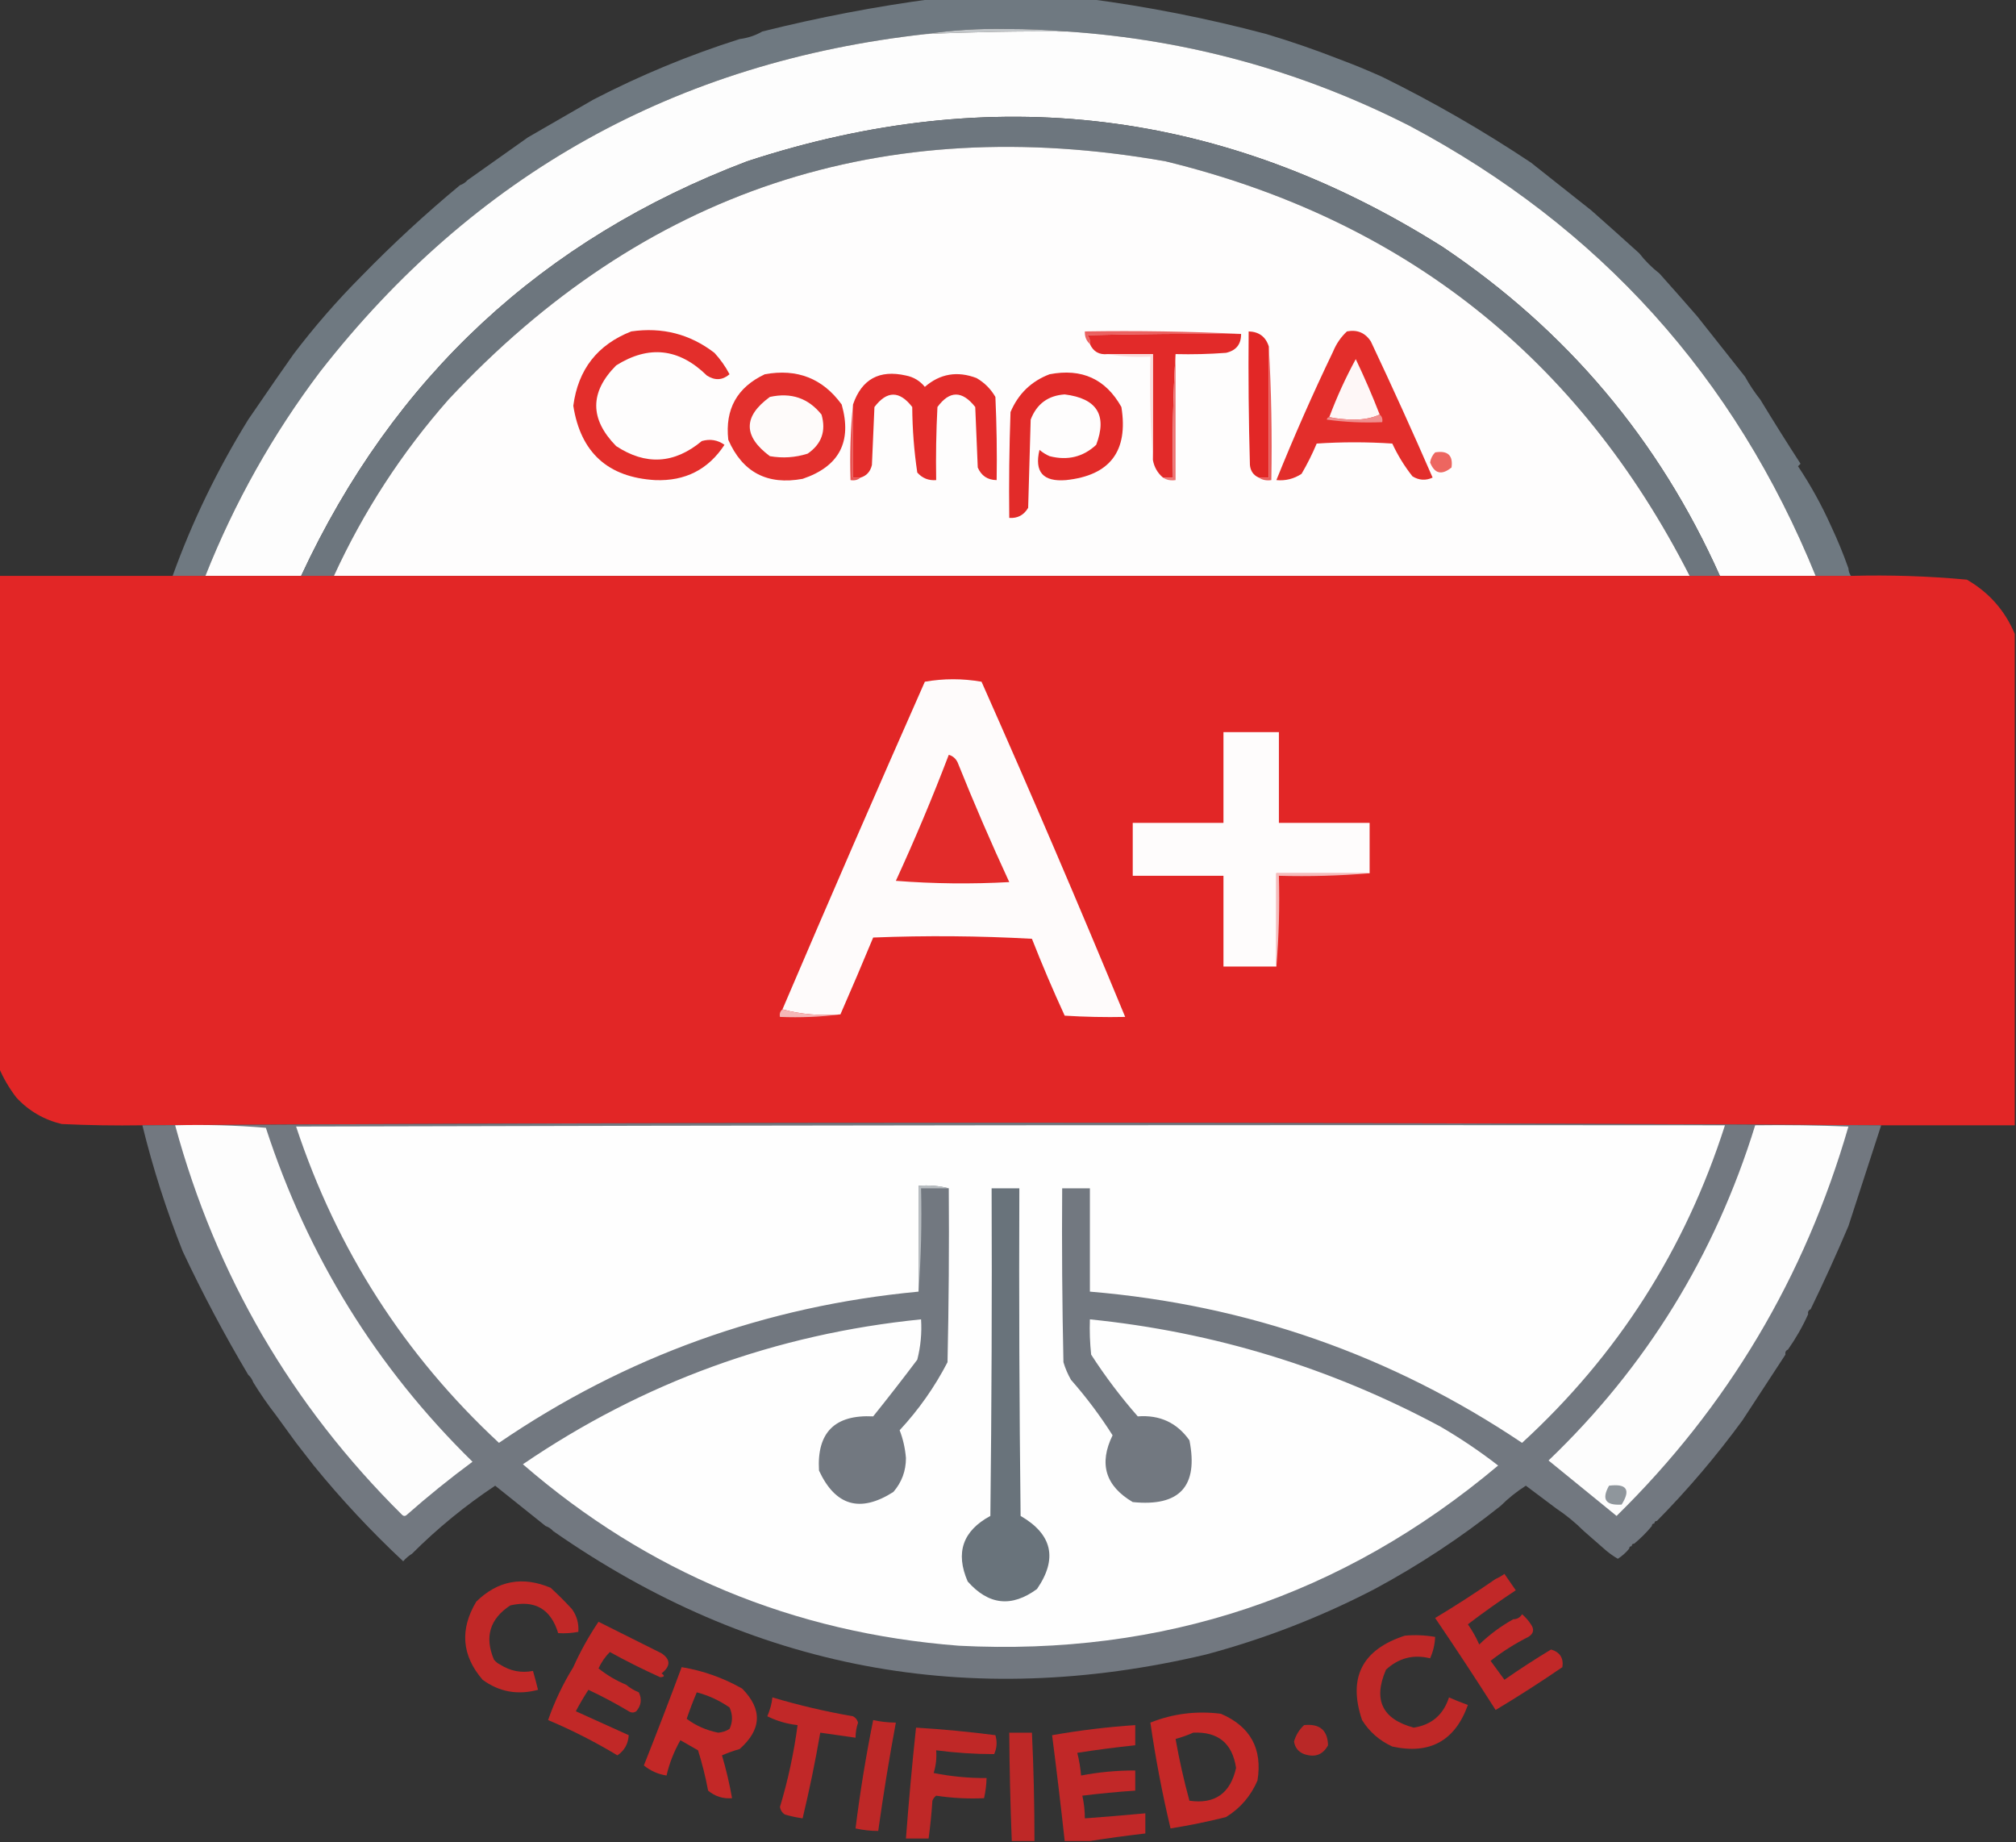 <?xml version="1.0" encoding="UTF-8"?>
<!DOCTYPE svg PUBLIC "-//W3C//DTD SVG 1.1//EN" "http://www.w3.org/Graphics/SVG/1.1/DTD/svg11.dtd">
<svg xmlns="http://www.w3.org/2000/svg" version="1.1" width="800px" height="731px" style="shape-rendering:geometricPrecision; text-rendering:geometricPrecision; image-rendering:optimizeQuality; fill-rule:evenodd; clip-rule:evenodd" xmlns:xlink="http://www.w3.org/1999/xlink">
<rect width="100%" height="100%" fill="#333333" stroke="none"/>
<g><path style="opacity:0.999" fill="#6f7981" d="M 370.5,-0.5 C 390.833,-0.5 411.167,-0.5 431.5,-0.5C 455.37,2.607 479.036,7.274 502.5,13.5C 512.197,16.4 521.864,19.733 531.5,23.5C 537.171,25.618 542.838,27.952 548.5,30.5C 568.83,40.504 588.497,51.838 607.5,64.5C 615.498,70.831 623.498,77.164 631.5,83.5C 634.474,86.138 637.474,88.805 640.5,91.5C 643.808,94.472 647.141,97.472 650.5,100.5C 652.833,103.5 655.5,106.167 658.5,108.5C 661.195,111.526 663.862,114.526 666.5,117.5C 668.862,120.192 671.196,122.859 673.5,125.5C 679.836,133.502 686.169,141.502 692.5,149.5C 694.265,152.709 696.265,155.709 698.5,158.5C 703.697,167.056 709.031,175.556 714.5,184C 714.167,184.333 713.833,184.667 713.5,185C 718.51,192.525 722.843,200.358 726.5,208.5C 729.156,214.13 731.489,219.797 733.5,225.5C 733.557,226.609 733.89,227.609 734.5,228.5C 729.833,228.5 725.167,228.5 720.5,228.5C 688.439,149.601 634.772,90.101 559.5,50C 516.728,28.243 471.394,15.743 423.5,12.5C 415.674,11.834 407.674,11.5 399.5,11.5C 388.618,11.276 377.951,11.942 367.5,13.5C 268.312,24.5 188.146,69.167 127,147.5C 108.234,172.353 93.068,199.353 81.5,228.5C 77.167,228.5 72.833,228.5 68.5,228.5C 76.23,207.032 86.23,186.366 98.5,166.5C 102.104,161.211 105.771,155.877 109.5,150.5C 111.801,147.19 114.134,143.857 116.5,140.5C 124.802,129.565 133.802,119.232 143.5,109.5C 155.821,96.849 168.821,84.849 182.5,73.5C 183.71,73.068 184.71,72.401 185.5,71.5C 193.523,65.801 201.523,60.134 209.5,54.5C 218.152,49.524 226.818,44.524 235.5,39.5C 254.189,29.818 273.523,21.818 293.5,15.5C 296.785,15.072 299.785,14.072 302.5,12.5C 325.035,6.859 347.702,2.526 370.5,-0.5 Z"/></g>
<g><path style="opacity:0.004" fill="#a5acb0" d="M 302.5,12.5 C 301.833,11.167 301.833,11.167 302.5,12.5 Z"/></g>
<g><path style="opacity:1" fill="#c2c6c9" d="M 423.5,12.5 C 404.82,12.33 386.154,12.663 367.5,13.5C 377.951,11.942 388.618,11.276 399.5,11.5C 407.674,11.5 415.674,11.834 423.5,12.5 Z"/></g>
<g><path style="opacity:1" fill="#fdfdfd" d="M 423.5,12.5 C 471.394,15.743 516.728,28.243 559.5,50C 634.772,90.101 688.439,149.601 720.5,228.5C 707.833,228.5 695.167,228.5 682.5,228.5C 658.409,174.561 621.742,131.061 572.5,98C 485.986,43.403 393.986,32.07 296.5,64C 215.152,94.85 156.152,149.684 119.5,228.5C 106.833,228.5 94.167,228.5 81.5,228.5C 93.068,199.353 108.234,172.353 127,147.5C 188.146,69.167 268.312,24.5 367.5,13.5C 386.154,12.663 404.82,12.33 423.5,12.5 Z"/></g>
<g><path style="opacity:0.004" fill="#a5acb0" d="M 502.5,12.5 C 503.833,13.167 503.833,13.167 502.5,12.5 Z"/></g>
<g><path style="opacity:0.004" fill="#a5acb0" d="M 293.5,15.5 C 292.833,14.167 292.833,14.167 293.5,15.5 Z"/></g>
<g><path style="opacity:0.004" fill="#a5acb0" d="M 531.5,22.5 C 532.833,23.167 532.833,23.167 531.5,22.5 Z"/></g>
<g><path style="opacity:0.004" fill="#a5acb0" d="M 548.5,29.5 C 549.833,30.167 549.833,30.167 548.5,29.5 Z"/></g>
<g><path style="opacity:0.004" fill="#a9b0b4" d="M 235.5,39.5 C 234.833,38.167 234.833,38.167 235.5,39.5 Z"/></g>
<g><path style="opacity:1" fill="#6d767e" d="M 682.5,228.5 C 678.5,228.5 674.5,228.5 670.5,228.5C 626.413,141.932 557.079,87.099 462.5,64C 350.2,44.211 255.366,75.711 178,158.5C 159.393,179.605 144.226,202.938 132.5,228.5C 128.167,228.5 123.833,228.5 119.5,228.5C 156.152,149.684 215.152,94.85 296.5,64C 393.986,32.07 485.986,43.403 572.5,98C 621.742,131.061 658.409,174.561 682.5,228.5 Z"/></g>
<g><path style="opacity:0.004" fill="#9da5a9" d="M 209.5,54.5 C 208.833,53.167 208.833,53.167 209.5,54.5 Z"/></g>
<g><path style="opacity:1" fill="#fefdfd" d="M 670.5,228.5 C 491.167,228.5 311.833,228.5 132.5,228.5C 144.226,202.938 159.393,179.605 178,158.5C 255.366,75.711 350.2,44.211 462.5,64C 557.079,87.099 626.413,141.932 670.5,228.5 Z"/></g>
<g><path style="opacity:0.004" fill="#a1a8ac" d="M 607.5,63.5 C 608.833,64.167 608.833,64.167 607.5,63.5 Z"/></g>
<g><path style="opacity:0.004" fill="#99a1a5" d="M 185.5,71.5 C 184.833,70.167 184.833,70.167 185.5,71.5 Z"/></g>
<g><path style="opacity:0.004" fill="#a5acb0" d="M 182.5,73.5 C 181.833,72.167 181.833,72.167 182.5,73.5 Z"/></g>
<g><path style="opacity:0.004" fill="#a1a8ac" d="M 631.5,82.5 C 632.833,83.167 632.833,83.167 631.5,82.5 Z"/></g>
<g><path style="opacity:0.004" fill="#949ca1" d="M 640.5,90.5 C 641.833,91.167 641.833,91.167 640.5,90.5 Z"/></g>
<g><path style="opacity:0.004" fill="#a1a8ac" d="M 650.5,99.5 C 651.833,100.167 651.833,100.167 650.5,99.5 Z"/></g>
<g><path style="opacity:0.004" fill="#a1a8ac" d="M 658.5,107.5 C 659.833,108.167 659.833,108.167 658.5,107.5 Z"/></g>
<g><path style="opacity:0.004" fill="#949ca1" d="M 143.5,109.5 C 142.833,108.167 142.833,108.167 143.5,109.5 Z"/></g>
<g><path style="opacity:0.004" fill="#949ca1" d="M 666.5,116.5 C 667.833,117.167 667.833,117.167 666.5,116.5 Z"/></g>
<g><path style="opacity:0.004" fill="#a1a8ac" d="M 673.5,124.5 C 674.833,125.167 674.833,125.167 673.5,124.5 Z"/></g>
<g><path style="opacity:1" fill="#ea6261" d="M 492.5,132.5 C 472.164,132.333 451.831,132.5 431.5,133C 432.337,134.011 432.67,135.178 432.5,136.5C 431.069,135.22 430.402,133.553 430.5,131.5C 451.34,131.169 472.007,131.503 492.5,132.5 Z"/></g>
<g><path style="opacity:1" fill="#e32e2b" d="M 250.5,131.5 C 262.814,129.723 273.814,132.556 283.5,140C 285.869,142.57 287.869,145.404 289.5,148.5C 286.7,150.902 283.7,151.068 280.5,149C 269.459,138.179 257.459,136.846 244.5,145C 233.97,155.603 233.97,166.27 244.5,177C 256.26,184.744 267.594,184.077 278.5,175C 281.792,174.064 284.792,174.564 287.5,176.5C 281.065,186.302 271.898,190.968 260,190.5C 241.24,189.407 230.406,179.573 227.5,161C 229.401,146.607 237.068,136.773 250.5,131.5 Z"/></g>
<g><path style="opacity:1" fill="#e22726" d="M 503.5,137.5 C 503.5,154.833 503.5,172.167 503.5,189.5C 502.167,189.5 500.833,189.5 499.5,189.5C 497.39,188.547 496.223,186.881 496,184.5C 495.5,166.836 495.333,149.17 495.5,131.5C 499.627,131.635 502.294,133.635 503.5,137.5 Z"/></g>
<g><path style="opacity:1" fill="#e32e2b" d="M 534.5,131.5 C 538.594,130.705 541.761,132.038 544,135.5C 552.458,153.412 560.624,171.412 568.5,189.5C 565.761,190.767 563.094,190.601 560.5,189C 557.332,185.001 554.665,180.668 552.5,176C 542.5,175.333 532.5,175.333 522.5,176C 520.771,180.124 518.771,184.124 516.5,188C 513.464,190.006 510.131,190.84 506.5,190.5C 513.415,173.328 520.915,156.328 529,139.5C 530.273,136.403 532.107,133.736 534.5,131.5 Z"/></g>
<g><path style="opacity:1" fill="#e22a29" d="M 492.5,132.5 C 492.531,136.597 490.531,139.097 486.5,140C 479.842,140.5 473.175,140.666 466.5,140.5C 465.504,156.658 465.17,172.991 465.5,189.5C 464.167,189.5 462.833,189.5 461.5,189.5C 459.331,187.66 457.998,185.326 457.5,182.5C 457.5,168.5 457.5,154.5 457.5,140.5C 451.5,140.5 445.5,140.5 439.5,140.5C 436.188,140.851 433.855,139.518 432.5,136.5C 432.67,135.178 432.337,134.011 431.5,133C 451.831,132.5 472.164,132.333 492.5,132.5 Z"/></g>
<g><path style="opacity:0.004" fill="#9da5a9" d="M 116.5,140.5 C 115.833,139.167 115.833,139.167 116.5,140.5 Z"/></g>
<g><path style="opacity:1" fill="#fadbdb" d="M 439.5,140.5 C 445.5,140.5 451.5,140.5 457.5,140.5C 457.5,154.5 457.5,168.5 457.5,182.5C 456.504,169.01 456.171,155.344 456.5,141.5C 450.642,141.822 444.975,141.489 439.5,140.5 Z"/></g>
<g><path style="opacity:1" fill="#e95b5a" d="M 503.5,137.5 C 504.497,154.992 504.83,172.659 504.5,190.5C 502.585,190.784 500.919,190.451 499.5,189.5C 500.833,189.5 502.167,189.5 503.5,189.5C 503.5,172.167 503.5,154.833 503.5,137.5 Z"/></g>
<g><path style="opacity:1" fill="#ec7473" d="M 466.5,140.5 C 466.5,157.167 466.5,173.833 466.5,190.5C 464.585,190.784 462.919,190.451 461.5,189.5C 462.833,189.5 464.167,189.5 465.5,189.5C 465.17,172.991 465.504,156.658 466.5,140.5 Z"/></g>
<g><path style="opacity:1" fill="#fef7f7" d="M 547.5,164.5 C 544.572,165.82 541.239,166.486 537.5,166.5C 533.982,166.498 530.649,166.165 527.5,165.5C 530.457,157.586 533.957,149.919 538,142.5C 541.454,149.738 544.621,157.072 547.5,164.5 Z"/></g>
<g><path style="opacity:0.004" fill="#9da5a9" d="M 692.5,148.5 C 693.833,149.167 693.833,149.167 692.5,148.5 Z"/></g>
<g><path style="opacity:0.004" fill="#99a1a5" d="M 109.5,150.5 C 108.833,149.167 108.833,149.167 109.5,150.5 Z"/></g>
<g><path style="opacity:1" fill="#e3302d" d="M 303.5,148.5 C 316.345,146.162 326.512,150.162 334,160.5C 338.198,175.272 333.031,185.105 318.5,190C 304.485,192.578 294.652,187.411 289,174.5C 287.657,162.352 292.491,153.686 303.5,148.5 Z"/></g>
<g><path style="opacity:1" fill="#e32d2b" d="M 341.5,189.5 C 340.5,189.5 339.5,189.5 338.5,189.5C 338.5,179.833 338.5,170.167 338.5,160.5C 341.949,150.438 348.949,146.605 359.5,149C 362.548,149.606 365.048,151.106 367,153.5C 373.036,148.278 379.869,147.111 387.5,150C 390.667,151.833 393.167,154.333 395,157.5C 395.5,168.495 395.667,179.495 395.5,190.5C 391.91,190.456 389.41,188.789 388,185.5C 387.667,177.5 387.333,169.5 387,161.5C 381.818,154.91 376.818,154.91 372,161.5C 371.5,171.161 371.334,180.828 371.5,190.5C 368.495,190.747 365.995,189.747 364,187.5C 362.725,178.935 362.058,170.268 362,161.5C 356.965,154.956 351.965,154.956 347,161.5C 346.667,169.167 346.333,176.833 346,184.5C 345.388,187.115 343.888,188.781 341.5,189.5 Z"/></g>
<g><path style="opacity:1" fill="#e22b29" d="M 416.5,148.5 C 429.277,146.045 438.777,150.378 445,161.5C 447.813,179.007 440.479,188.673 423,190.5C 413.898,191.238 410.398,187.238 412.5,178.5C 413.7,179.531 415.034,180.365 416.5,181C 423.642,182.832 429.808,181.332 435,176.5C 439.472,164.756 435.305,158.089 422.5,156.5C 415.886,156.944 411.386,160.277 409,166.5C 408.667,178.167 408.333,189.833 408,201.5C 406.285,204.397 403.785,205.731 400.5,205.5C 400.333,191.496 400.5,177.496 401,163.5C 404.081,156.251 409.247,151.251 416.5,148.5 Z"/></g>
<g><path style="opacity:1" fill="#fefbfa" d="M 305.5,157.5 C 313.945,155.639 320.778,157.973 326,164.5C 327.874,171.011 326.041,176.178 320.5,180C 315.618,181.555 310.618,181.888 305.5,181C 294.864,173.087 294.864,165.254 305.5,157.5 Z"/></g>
<g><path style="opacity:0.004" fill="#a9b0b4" d="M 698.5,157.5 C 699.833,158.167 699.833,158.167 698.5,157.5 Z"/></g>
<g><path style="opacity:1" fill="#e85352" d="M 338.5,160.5 C 338.5,170.167 338.5,179.833 338.5,189.5C 339.5,189.5 340.5,189.5 341.5,189.5C 340.432,190.434 339.099,190.768 337.5,190.5C 337.173,180.319 337.506,170.319 338.5,160.5 Z"/></g>
<g><path style="opacity:0.004" fill="#99a1a5" d="M 98.5,166.5 C 97.833,165.167 97.833,165.167 98.5,166.5 Z"/></g>
<g><path style="opacity:1" fill="#f08f8f" d="M 547.5,164.5 C 548.404,165.209 548.737,166.209 548.5,167.5C 541.137,167.831 533.803,167.497 526.5,166.5C 526.624,165.893 526.957,165.56 527.5,165.5C 530.649,166.165 533.982,166.498 537.5,166.5C 541.239,166.486 544.572,165.82 547.5,164.5 Z"/></g>
<g><path style="opacity:1" fill="#ed6660" d="M 569.5,179.5 C 574.501,178.671 576.668,180.671 576,185.5C 572.109,188.652 569.276,187.985 567.5,183.5C 567.752,181.927 568.418,180.594 569.5,179.5 Z"/></g>
<g><path style="opacity:0.004" fill="#a1a8ac" d="M 726.5,207.5 C 727.833,208.167 727.833,208.167 726.5,207.5 Z"/></g>
<g><path style="opacity:0.004" fill="#a1a8ac" d="M 733.5,224.5 C 734.833,225.167 734.833,225.167 733.5,224.5 Z"/></g>
<g><path style="opacity:0.998" fill="#e22626" d="M -0.5,228.5 C 22.5,228.5 45.5,228.5 68.5,228.5C 72.833,228.5 77.167,228.5 81.5,228.5C 94.167,228.5 106.833,228.5 119.5,228.5C 123.833,228.5 128.167,228.5 132.5,228.5C 311.833,228.5 491.167,228.5 670.5,228.5C 674.5,228.5 678.5,228.5 682.5,228.5C 695.167,228.5 707.833,228.5 720.5,228.5C 725.167,228.5 729.833,228.5 734.5,228.5C 749.883,228.082 765.216,228.582 780.5,230C 789.27,235.06 795.604,242.227 799.5,251.5C 799.5,316.5 799.5,381.5 799.5,446.5C 781.833,446.5 764.167,446.5 746.5,446.5C 516.402,445.167 286.402,445.167 56.5,446.5C 45.828,446.667 35.161,446.5 24.5,446C 17.398,444.286 11.398,440.786 6.5,435.5C 3.633,431.76 1.3,427.76 -0.5,423.5C -0.5,358.5 -0.5,293.5 -0.5,228.5 Z"/></g>
<g><path style="opacity:1" fill="#fefbfb" d="M 333.5,402.5 C 325.427,403.132 317.76,402.465 310.5,400.5C 329.026,357.106 347.86,313.773 367,270.5C 374.442,269.187 381.942,269.187 389.5,270.5C 409.097,314.641 428.097,358.974 446.5,403.5C 438.493,403.666 430.493,403.5 422.5,403C 417.879,392.973 413.545,382.807 409.5,372.5C 388.508,371.334 367.508,371.167 346.5,372C 342.261,382.22 337.928,392.386 333.5,402.5 Z"/></g>
<g><path style="opacity:1" fill="#fefcfc" d="M 543.5,346.5 C 531.167,346.5 518.833,346.5 506.5,346.5C 506.5,358.833 506.5,371.167 506.5,383.5C 499.5,383.5 492.5,383.5 485.5,383.5C 485.5,371.5 485.5,359.5 485.5,347.5C 473.5,347.5 461.5,347.5 449.5,347.5C 449.5,340.5 449.5,333.5 449.5,326.5C 461.5,326.5 473.5,326.5 485.5,326.5C 485.5,314.5 485.5,302.5 485.5,290.5C 492.833,290.5 500.167,290.5 507.5,290.5C 507.5,302.5 507.5,314.5 507.5,326.5C 519.5,326.5 531.5,326.5 543.5,326.5C 543.5,333.167 543.5,339.833 543.5,346.5 Z"/></g>
<g><path style="opacity:1" fill="#e22b2a" d="M 376.5,299.5 C 378.074,299.937 379.241,300.937 380,302.5C 386.429,318.523 393.262,334.356 400.5,350C 385.489,350.833 370.489,350.666 355.5,349.5C 363.07,333.031 370.07,316.365 376.5,299.5 Z"/></g>
<g><path style="opacity:1" fill="#f6bbbb" d="M 543.5,346.5 C 531.678,347.495 519.678,347.828 507.5,347.5C 507.828,359.678 507.495,371.678 506.5,383.5C 506.5,371.167 506.5,358.833 506.5,346.5C 518.833,346.5 531.167,346.5 543.5,346.5 Z"/></g>
<g><path style="opacity:1" fill="#f5b7b7" d="M 310.5,400.5 C 317.76,402.465 325.427,403.132 333.5,402.5C 325.684,403.492 317.684,403.826 309.5,403.5C 309.263,402.209 309.596,401.209 310.5,400.5 Z"/></g>
<g><path style="opacity:0.004" fill="#e12625" d="M 6.5,435.5 C 5.833,436.167 5.833,436.167 6.5,435.5 Z"/></g>
<g><path style="opacity:1" fill="#727880" d="M 746.5,446.5 C 742.165,459.85 737.832,473.184 733.5,486.5C 728.8,497.571 723.8,508.571 718.5,519.5C 717.662,519.842 717.328,520.508 717.5,521.5C 715.302,526.382 712.635,531.049 709.5,535.5C 708.662,535.842 708.328,536.508 708.5,537.5C 702.836,546.165 697.17,554.831 691.5,563.5C 681.149,577.674 669.816,591.007 657.5,603.5C 656.833,603.5 656.5,603.833 656.5,604.5C 655.833,604.5 655.5,604.833 655.5,605.5C 653.403,608.053 651.07,610.386 648.5,612.5C 647.833,612.5 647.5,612.833 647.5,613.5C 646.833,613.5 646.5,613.833 646.5,614.5C 645.215,616.062 643.715,617.396 642,618.5C 640.019,617.35 638.186,616.016 636.5,614.5C 633.859,612.196 631.192,609.862 628.5,607.5C 625.149,604.152 621.482,601.152 617.5,598.5C 613.568,595.521 609.568,592.521 605.5,589.5C 601.835,591.841 598.501,594.507 595.5,597.5C 579.792,610.016 563.125,621.016 545.5,630.5C 524.043,641.644 501.71,650.311 478.5,656.5C 384.57,678.752 298.237,662.418 219.5,607.5C 218.71,606.599 217.71,605.932 216.5,605.5C 209.864,600.175 203.197,594.842 196.5,589.5C 184.585,597.419 173.585,606.419 163.5,616.5C 162.206,617.29 161.039,618.29 160,619.5C 147.284,607.619 135.451,594.952 124.5,581.5C 122.136,578.476 119.803,575.476 117.5,572.5C 114.772,568.788 112.106,565.122 109.5,561.5C 106.241,557.304 103.241,552.97 100.5,548.5C 100.068,547.29 99.401,546.29 98.5,545.5C 89.033,529.565 80.367,513.232 72.5,496.5C 66.012,480.193 60.678,463.526 56.5,446.5C 286.402,445.167 516.402,445.167 746.5,446.5 Z"/></g>
<g><path style="opacity:1" fill="#fdfdfd" d="M 696.5,446.5 C 708.838,446.333 721.171,446.5 733.5,447C 716.238,506.725 685.571,558.225 641.5,601.5C 632.475,594.137 623.475,586.803 614.5,579.5C 653.232,542.403 680.565,498.07 696.5,446.5 Z"/></g>
<g><path style="opacity:1" fill="#fefefe" d="M 376.5,471.5 C 372.702,470.517 368.702,470.183 364.5,470.5C 364.5,484.5 364.5,498.5 364.5,512.5C 303.721,518.224 248.221,538.224 198,572.5C 160.484,537.662 133.65,495.829 117.5,447C 306.5,446.5 495.5,446.333 684.5,446.5C 668.776,495.699 641.943,537.699 604,572.5C 552.161,537.735 494.994,517.735 432.5,512.5C 432.5,498.833 432.5,485.167 432.5,471.5C 428.833,471.5 425.167,471.5 421.5,471.5C 421.333,494.502 421.5,517.502 422,540.5C 422.725,542.949 423.725,545.283 425,547.5C 431.077,554.409 436.577,561.742 441.5,569.5C 435.978,580.771 438.645,589.604 449.5,596C 468.119,597.892 475.619,589.725 472,571.5C 467.06,564.509 460.227,561.342 451.5,562C 444.726,554.282 438.559,546.115 433,537.5C 432.501,532.845 432.334,528.179 432.5,523.5C 481.673,528.503 528.006,542.67 571.5,566C 579.549,570.684 587.216,575.851 594.5,581.5C 532.839,633.332 461.506,657.165 380.5,653C 314.702,647.917 257.035,623.917 207.5,581C 255.187,548.49 307.853,529.323 365.5,523.5C 365.839,528.93 365.339,534.264 364,539.5C 358.287,547.09 352.454,554.59 346.5,562C 331.261,561.238 324.095,568.405 325,583.5C 331.507,597.54 341.341,600.373 354.5,592C 357.842,588.142 359.509,583.642 359.5,578.5C 359.165,574.573 358.332,570.906 357,567.5C 364.575,559.342 370.908,550.342 376,540.5C 376.5,517.502 376.667,494.502 376.5,471.5 Z"/></g>
<g><path style="opacity:1" fill="#fdfdfd" d="M 69.5,446.5 C 81.519,446.168 93.519,446.501 105.5,447.5C 122.11,498.545 149.444,542.712 187.5,580C 178.544,586.621 169.877,593.621 161.5,601C 160.833,601.667 160.167,601.667 159.5,601C 115.713,557.6 85.713,506.1 69.5,446.5 Z"/></g>
<g><path style="opacity:1" fill="#b8bdc1" d="M 376.5,471.5 C 372.833,471.5 369.167,471.5 365.5,471.5C 365.829,485.344 365.496,499.01 364.5,512.5C 364.5,498.5 364.5,484.5 364.5,470.5C 368.702,470.183 372.702,470.517 376.5,471.5 Z"/></g>
<g><path style="opacity:1" fill="#69737b" d="M 393.5,471.5 C 397.167,471.5 400.833,471.5 404.5,471.5C 404.333,514.835 404.5,558.168 405,601.5C 417.61,608.81 419.776,618.476 411.5,630.5C 401.444,637.883 392.277,636.883 384,627.5C 379.044,616.079 382.044,607.412 393,601.5C 393.5,558.168 393.667,514.835 393.5,471.5 Z"/></g>
<g><path style="opacity:0.004" fill="#a9b0b4" d="M 733.5,486.5 C 734.833,487.167 734.833,487.167 733.5,486.5 Z"/></g>
<g><path style="opacity:0.004" fill="#a1a8ac" d="M 72.5,496.5 C 71.833,497.167 71.833,497.167 72.5,496.5 Z"/></g>
<g><path style="opacity:0.004" fill="#9da5a9" d="M 718.5,519.5 C 719.833,520.167 719.833,520.167 718.5,519.5 Z"/></g>
<g><path style="opacity:0.004" fill="#a1a8ac" d="M 717.5,521.5 C 718.833,522.167 718.833,522.167 717.5,521.5 Z"/></g>
<g><path style="opacity:0.004" fill="#99a1a5" d="M 709.5,535.5 C 710.833,536.167 710.833,536.167 709.5,535.5 Z"/></g>
<g><path style="opacity:0.004" fill="#a5acb0" d="M 708.5,537.5 C 709.833,538.167 709.833,538.167 708.5,537.5 Z"/></g>
<g><path style="opacity:0.004" fill="#99a1a5" d="M 98.5,545.5 C 97.833,546.167 97.833,546.167 98.5,545.5 Z"/></g>
<g><path style="opacity:0.004" fill="#99a1a5" d="M 100.5,548.5 C 99.833,549.167 99.833,549.167 100.5,548.5 Z"/></g>
<g><path style="opacity:0.004" fill="#9da5a9" d="M 109.5,561.5 C 108.833,562.167 108.833,562.167 109.5,561.5 Z"/></g>
<g><path style="opacity:0.004" fill="#a5acb0" d="M 691.5,563.5 C 692.833,564.167 692.833,564.167 691.5,563.5 Z"/></g>
<g><path style="opacity:0.004" fill="#99a1a5" d="M 117.5,572.5 C 116.833,573.167 116.833,573.167 117.5,572.5 Z"/></g>
<g><path style="opacity:0.004" fill="#99a1a5" d="M 124.5,581.5 C 123.833,582.167 123.833,582.167 124.5,581.5 Z"/></g>
<g><path style="opacity:1" fill="#8f969c" d="M 638.5,589.5 C 645.536,588.603 647.203,591.103 643.5,597C 637.131,597.411 635.464,594.911 638.5,589.5 Z"/></g>
<g><path style="opacity:0.004" fill="#99a1a5" d="M 595.5,597.5 C 596.833,598.167 596.833,598.167 595.5,597.5 Z"/></g>
<g><path style="opacity:0.004" fill="#949ca1" d="M 617.5,598.5 C 616.833,599.167 616.833,599.167 617.5,598.5 Z"/></g>
<g><path style="opacity:0.004" fill="#949ca1" d="M 657.5,603.5 C 658.833,604.167 658.833,604.167 657.5,603.5 Z"/></g>
<g><path style="opacity:0.004" fill="#949ca1" d="M 656.5,604.5 C 656.833,604.5 657.167,604.5 657.5,604.5C 657.315,605.17 656.981,605.17 656.5,604.5 Z"/></g>
<g><path style="opacity:0.004" fill="#a1a8ac" d="M 216.5,605.5 C 215.833,606.167 215.833,606.167 216.5,605.5 Z"/></g>
<g><path style="opacity:0.004" fill="#949ca1" d="M 655.5,605.5 C 655.833,605.5 656.167,605.5 656.5,605.5C 656.315,606.17 655.981,606.17 655.5,605.5 Z"/></g>
<g><path style="opacity:0.004" fill="#99a1a5" d="M 219.5,607.5 C 218.833,608.167 218.833,608.167 219.5,607.5 Z"/></g>
<g><path style="opacity:0.004" fill="#99a1a5" d="M 628.5,607.5 C 627.833,608.167 627.833,608.167 628.5,607.5 Z"/></g>
<g><path style="opacity:0.004" fill="#949ca1" d="M 648.5,612.5 C 649.833,613.167 649.833,613.167 648.5,612.5 Z"/></g>
<g><path style="opacity:0.004" fill="#949ca1" d="M 647.5,613.5 C 647.833,613.5 648.167,613.5 648.5,613.5C 648.315,614.17 647.981,614.17 647.5,613.5 Z"/></g>
<g><path style="opacity:0.004" fill="#99a1a5" d="M 636.5,614.5 C 635.833,615.167 635.833,615.167 636.5,614.5 Z"/></g>
<g><path style="opacity:0.004" fill="#949ca1" d="M 646.5,614.5 C 646.833,614.5 647.167,614.5 647.5,614.5C 647.315,615.17 646.981,615.17 646.5,614.5 Z"/></g>
<g><path style="opacity:0.004" fill="#949ca1" d="M 163.5,616.5 C 164.833,617.167 164.833,617.167 163.5,616.5 Z"/></g>
<g><path style="opacity:0.811" fill="#e12625" d="M 600.5,642.5 C 602.017,642.489 603.184,641.823 604,640.5C 605.405,641.731 606.571,643.064 607.5,644.5C 608.933,646.518 608.599,648.185 606.5,649.5C 601.218,652.145 596.218,655.312 591.5,659C 593.333,661.5 595.167,664 597,666.5C 603.035,662.298 609.202,658.298 615.5,654.5C 619.023,655.549 620.523,657.883 620,661.5C 611.33,667.443 602.497,673.109 593.5,678.5C 585.666,666.177 577.666,654.011 569.5,642C 577.702,637.071 585.702,631.904 593.5,626.5C 594.721,625.972 595.887,625.305 597,624.5C 598.515,626.677 600.015,628.844 601.5,631C 595.068,635.251 588.734,639.751 582.5,644.5C 584.253,647.005 585.753,649.671 587,652.5C 591.123,648.536 595.623,645.203 600.5,642.5 Z"/></g>
<g><path style="opacity:0.004" fill="#e12625" d="M 593.5,626.5 C 592.833,625.167 592.833,625.167 593.5,626.5 Z"/></g>
<g><path style="opacity:0.819" fill="#e12625" d="M 198.5,660.5 C 202.488,663.064 206.822,663.898 211.5,663C 212.218,665.461 212.885,667.961 213.5,670.5C 205.405,672.658 198.072,671.325 191.5,666.5C 183.229,656.876 182.396,646.543 189,635.5C 197.521,627.158 207.354,625.324 218.5,630C 221.473,632.728 224.306,635.561 227,638.5C 228.908,641.206 229.741,644.206 229.5,647.5C 226.824,648.008 224.157,648.175 221.5,648C 218.588,638.42 212.254,634.754 202.5,637C 194.374,642.332 192.207,649.499 196,658.5C 196.708,659.381 197.542,660.047 198.5,660.5 Z"/></g>
<g><path style="opacity:0.004" fill="#a1a8ac" d="M 545.5,630.5 C 546.833,631.167 546.833,631.167 545.5,630.5 Z"/></g>
<g><path style="opacity:0.004" fill="#e12625" d="M 600.5,642.5 C 599.833,641.167 599.833,641.167 600.5,642.5 Z"/></g>
<g><path style="opacity:0.817" fill="#e12625" d="M 248.5,668.5 C 249.937,669.725 251.604,670.725 253.5,671.5C 254.797,674.188 254.464,676.688 252.5,679C 251.5,679.667 250.5,679.667 249.5,679C 244.294,675.897 238.96,673.064 233.5,670.5C 231.707,673.251 230.041,676.084 228.5,679C 235.247,682.027 242.247,685.194 249.5,688.5C 249.27,691.968 247.77,694.635 245,696.5C 236.154,691.161 226.988,686.494 217.5,682.5C 220.07,675.117 223.403,668.117 227.5,661.5C 230.284,655.272 233.617,649.272 237.5,643.5C 245.511,647.506 253.845,651.672 262.5,656C 266.163,658.456 266.163,661.122 262.5,664C 263.888,664.889 263.722,665.389 262,665.5C 255.209,662.438 248.543,659.105 242,655.5C 240.14,657.375 238.64,659.542 237.5,662C 240.892,664.694 244.559,666.86 248.5,668.5 Z"/></g>
<g><path style="opacity:0.004" fill="#e12625" d="M 607.5,643.5 C 608.833,644.167 608.833,644.167 607.5,643.5 Z"/></g>
<g><path style="opacity:0.805" fill="#e12625" d="M 582.5,676.5 C 577.39,690.758 567.39,696.258 552.5,693C 547.368,690.63 543.368,687.13 540.5,682.5C 534.823,665.689 540.489,654.522 557.5,649C 561.51,648.643 565.51,648.81 569.5,649.5C 569.38,652.48 568.713,655.313 567.5,658C 560.884,656.355 555.05,657.855 550,662.5C 544.815,674.463 548.482,682.129 561,685.5C 568.09,684.415 572.757,680.415 575,673.5C 577.472,674.601 579.972,675.601 582.5,676.5 Z"/></g>
<g><path style="opacity:0.004" fill="#e12625" d="M 606.5,649.5 C 607.833,650.167 607.833,650.167 606.5,649.5 Z"/></g>
<g><path style="opacity:0.004" fill="#a5acb0" d="M 478.5,656.5 C 479.833,657.167 479.833,657.167 478.5,656.5 Z"/></g>
<g><path style="opacity:0.004" fill="#e12625" d="M 198.5,659.5 C 199.833,660.167 199.833,660.167 198.5,659.5 Z"/></g>
<g><path style="opacity:0.004" fill="#e12625" d="M 227.5,661.5 C 226.833,660.167 226.833,660.167 227.5,661.5 Z"/></g>
<g><path style="opacity:0.826" fill="#e12625" d="M 270.5,661.5 C 278.978,662.902 286.978,665.735 294.5,670C 302.62,678.22 302.287,686.22 293.5,694C 291.105,694.681 288.772,695.515 286.5,696.5C 288.154,702.09 289.487,707.757 290.5,713.5C 286.923,713.795 283.757,712.795 281,710.5C 279.98,705.087 278.647,699.754 277,694.5C 274.667,693.167 272.333,691.833 270,690.5C 267.471,694.926 265.638,699.592 264.5,704.5C 261.148,703.992 258.148,702.658 255.5,700.5C 260.656,687.527 265.656,674.527 270.5,661.5 Z M 276.5,671.5 C 281.182,672.728 285.516,674.728 289.5,677.5C 290.795,680.366 290.795,683.199 289.5,686C 288.127,686.875 286.627,687.375 285,687.5C 280.346,686.586 276.179,684.752 272.5,682C 273.711,678.419 275.044,674.919 276.5,671.5 Z"/></g>
<g><path style="opacity:0.004" fill="#e12625" d="M 191.5,666.5 C 190.833,667.167 190.833,667.167 191.5,666.5 Z"/></g>
<g><path style="opacity:0.004" fill="#e12625" d="M 248.5,667.5 C 249.833,668.167 249.833,668.167 248.5,667.5 Z"/></g>
<g><path style="opacity:0.812" fill="#e12625" d="M 306.5,673.5 C 317.005,676.626 327.672,679.126 338.5,681C 339.516,681.519 340.182,682.353 340.5,683.5C 339.844,685.453 339.511,687.453 339.5,689.5C 334.833,688.833 330.167,688.167 325.5,687.5C 323.536,698.915 321.203,710.248 318.5,721.5C 316.146,721.162 313.813,720.662 311.5,720C 310.422,719.326 309.755,718.326 309.5,717C 312.709,706.332 315.043,695.499 316.5,684.5C 312.263,684.031 308.263,682.864 304.5,681C 305.628,678.306 306.295,675.806 306.5,673.5 Z"/></g>
<g><path style="opacity:0.004" fill="#e12625" d="M 582.5,675.5 C 583.833,676.167 583.833,676.167 582.5,675.5 Z"/></g>
<g><path style="opacity:0.828" fill="#e12625" d="M 456.5,683.5 C 465.5,679.931 474.834,678.765 484.5,680C 496.209,685.049 501.043,693.882 499,706.5C 496.339,712.671 492.172,717.504 486.5,721C 479.215,722.822 471.882,724.322 464.5,725.5C 461.197,711.62 458.53,697.62 456.5,683.5 Z M 473.5,687.5 C 483.38,687.046 489.046,691.713 490.5,701.5C 488.241,711.614 482.075,715.947 472,714.5C 469.776,706.377 467.943,698.21 466.5,690C 469.004,689.302 471.337,688.469 473.5,687.5 Z"/></g>
<g><path style="opacity:0.004" fill="#e12625" d="M 217.5,682.5 C 216.833,683.167 216.833,683.167 217.5,682.5 Z"/></g>
<g><path style="opacity:0.8" fill="#e12625" d="M 346.5,682.5 C 349.455,683.159 352.455,683.492 355.5,683.5C 352.842,697.78 350.509,712.114 348.5,726.5C 345.455,726.492 342.455,726.159 339.5,725.5C 341.294,711.071 343.627,696.738 346.5,682.5 Z"/></g>
<g><path style="opacity:0.004" fill="#e12625" d="M 456.5,683.5 C 455.833,682.167 455.833,682.167 456.5,683.5 Z"/></g>
<g><path style="opacity:0.004" fill="#e12625" d="M 540.5,682.5 C 539.833,683.167 539.833,683.167 540.5,682.5 Z"/></g>
<g><path style="opacity:0.004" fill="#e12625" d="M 363.5,685.5 C 362.833,684.167 362.833,684.167 363.5,685.5 Z"/></g>
<g><path style="opacity:0.811" fill="#e12625" d="M 432.5,730.5 C 429.167,730.5 425.833,730.5 422.5,730.5C 420.964,716.477 419.298,702.477 417.5,688.5C 428.421,686.574 439.421,685.241 450.5,684.5C 450.5,687.167 450.5,689.833 450.5,692.5C 442.818,693.302 435.151,694.302 427.5,695.5C 428.244,698.443 428.744,701.443 429,704.5C 436.056,703.146 443.223,702.48 450.5,702.5C 450.5,705.167 450.5,707.833 450.5,710.5C 443.477,710.969 436.477,711.636 429.5,712.5C 430.159,715.455 430.492,718.455 430.5,721.5C 438.507,720.907 446.507,720.24 454.5,719.5C 454.5,722.167 454.5,724.833 454.5,727.5C 447.015,728.365 439.682,729.365 432.5,730.5 Z"/></g>
<g><path style="opacity:0.774" fill="#e12625" d="M 517.5,684.5 C 523.679,683.858 526.846,686.525 527,692.5C 524.947,696.292 521.781,697.458 517.5,696C 515.224,695.126 513.89,693.459 513.5,691C 514.25,688.429 515.583,686.262 517.5,684.5 Z"/></g>
<g><path style="opacity:0.803" fill="#e12625" d="M 363.5,685.5 C 374.082,686.145 384.582,687.145 395,688.5C 395.769,691.099 395.602,693.599 394.5,696C 386.817,695.999 379.15,695.499 371.5,694.5C 371.74,697.579 371.407,700.579 370.5,703.5C 377.431,704.888 384.431,705.554 391.5,705.5C 391.425,708.206 391.092,710.873 390.5,713.5C 384.107,713.793 377.773,713.46 371.5,712.5C 370.808,713.025 370.308,713.692 370,714.5C 369.664,719.532 369.164,724.532 368.5,729.5C 365.5,729.5 362.5,729.5 359.5,729.5C 360.616,714.765 361.95,700.098 363.5,685.5 Z"/></g>
<g><path style="opacity:0.799" fill="#e12625" d="M 410.5,730.5 C 407.5,730.5 404.5,730.5 401.5,730.5C 400.936,716.173 400.603,701.84 400.5,687.5C 403.5,687.5 406.5,687.5 409.5,687.5C 410.178,701.823 410.511,716.157 410.5,730.5 Z"/></g>
</svg>

